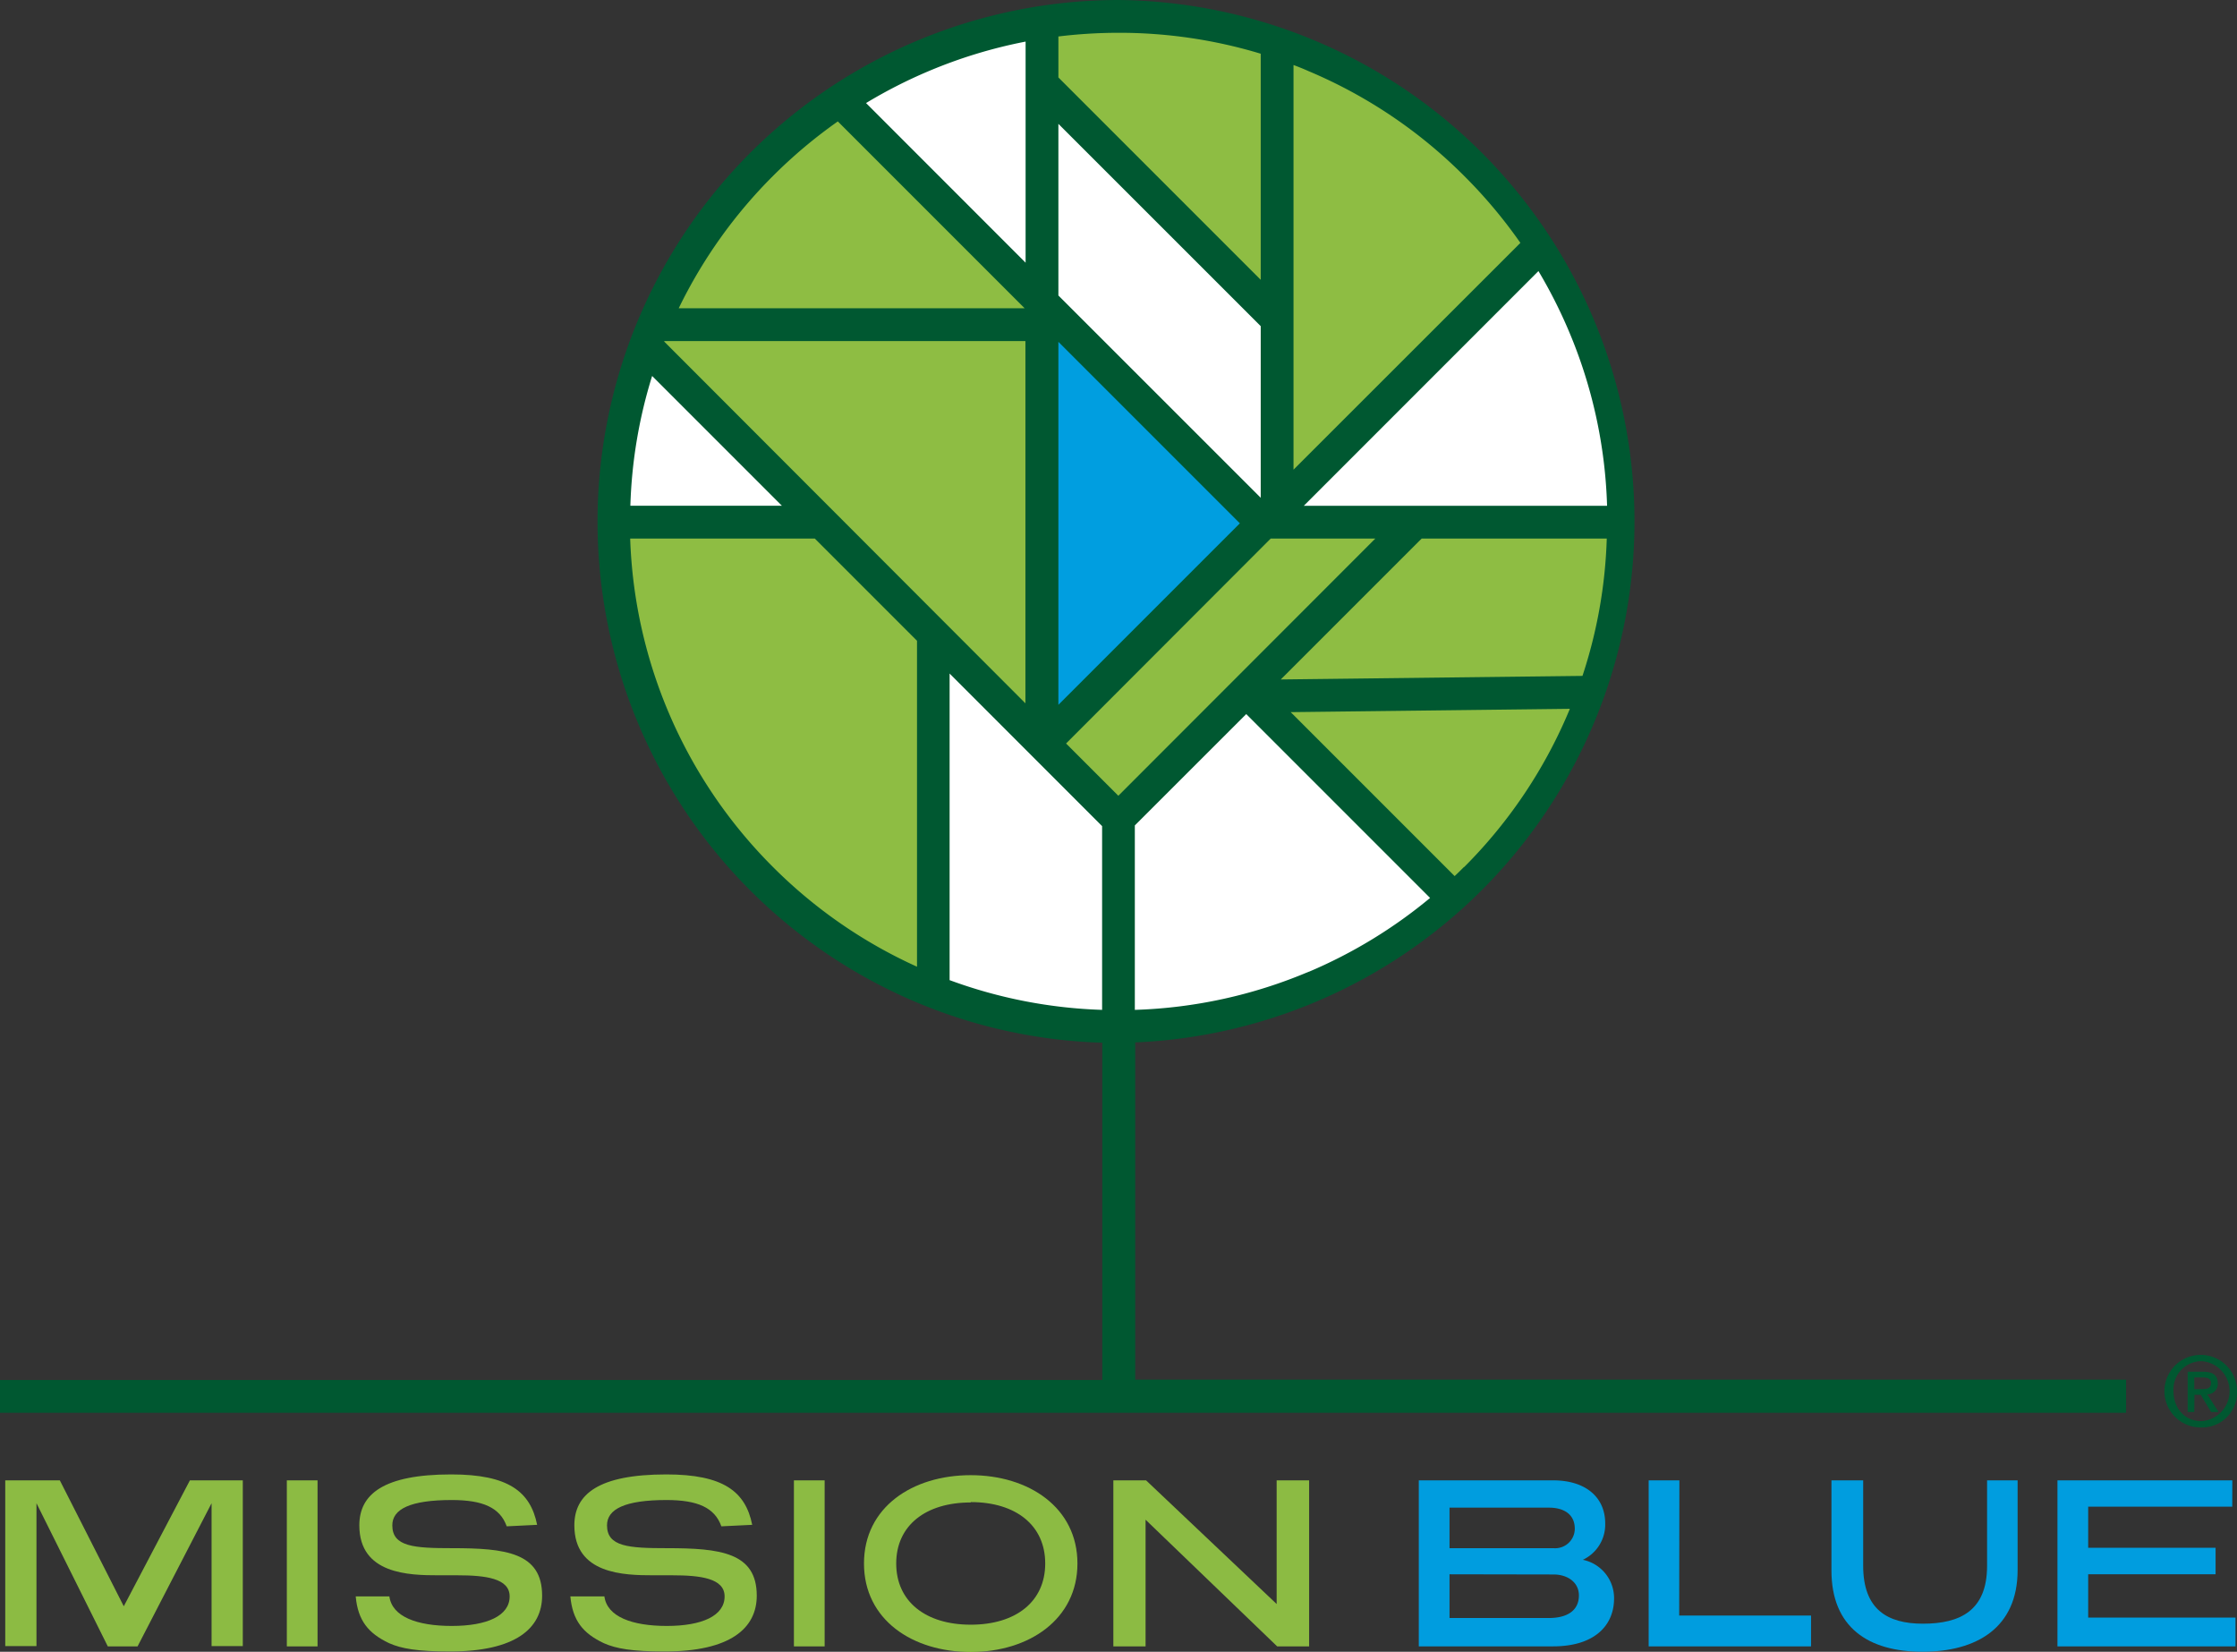 <svg id="Ebene_1" data-name="Ebene 1" xmlns="http://www.w3.org/2000/svg" viewBox="0 0 358.21 264.46"><rect x="0" y="0" width="358.21" height="264.46" fill="#333333" stroke="none"/><defs><style>.cls-1{fill:#fff;}.cls-2{fill:#8cbb43;}.cls-3{fill:#009ddf;}.cls-4{fill:#34a8db;}.cls-5{fill:#8ebd43;}.cls-6{fill:#009ee0;}.cls-7{fill:#005831;}</style></defs><circle class="cls-1" cx="179.22" cy="83.31" r="80.91"/><path class="cls-2" d="M46.1,273.06h-5V250.18L29.25,273.1H24.48L13.06,250.18v22.88h-5V246.52h8.74l10.24,20.16,10.59-20.16H46.1Z" transform="translate(-7.22 -9.5)"/><path class="cls-2" d="M58.07,273.1H53.15V246.52h4.92Z" transform="translate(-7.22 -9.5)"/><path class="cls-2" d="M88.36,253.88c-1.07-3-3.82-4.21-8.79-4.21-6.65,0-9.53,1.45-9.53,4.05,0,3.43,3.47,3.66,9.61,3.66,8.47,0,14.38.67,14.38,7.6,0,5.24-4.26,8.94-14.77,8.94-5.24,0-7.8-.47-9.73-1.33-3.34-1.58-5-3.63-5.35-7.49h5.39c.43,3.23,4.37,4.73,10,4.73s9.26-1.62,9.26-4.73c0-2.91-3.9-3.38-8.39-3.38-1.06,0-2,0-3,0-4.73,0-12.68-.16-12.68-8,0-5,3.9-8.15,14.72-8.15,9.1,0,12.68,2.72,13.75,8.07Z" transform="translate(-7.22 -9.5)"/><path class="cls-2" d="M122.73,253.88c-1.06-3-3.82-4.21-8.78-4.21-6.65,0-9.53,1.45-9.53,4.05,0,3.43,3.47,3.66,9.61,3.66,8.47,0,14.37.67,14.37,7.6,0,5.24-4.25,8.94-14.76,8.94-5.24,0-7.8-.47-9.73-1.33-3.35-1.58-5-3.63-5.36-7.49H104c.43,3.23,4.37,4.73,10,4.73s9.25-1.62,9.25-4.73c0-2.91-3.89-3.38-8.38-3.38-1.07,0-2,0-3,0-4.72,0-12.68-.16-12.68-8,0-5,3.9-8.15,14.73-8.15,9.1,0,12.68,2.72,13.75,8.07Z" transform="translate(-7.22 -9.5)"/><path class="cls-2" d="M139.27,273.1h-4.92V246.52h4.92Z" transform="translate(-7.22 -9.5)"/><path class="cls-2" d="M162.66,274c-9.33,0-17.09-5.16-17.09-14.17s7.76-14.14,17.09-14.14,17.09,5.2,17.09,14.14S172,274,162.66,274Zm0-23.94c-7.24,0-11.93,3.7-11.93,9.77s4.69,9.8,11.93,9.8,11.93-3.7,11.93-9.8S169.91,250,162.66,250Z" transform="translate(-7.22 -9.5)"/><path class="cls-2" d="M216.85,273.1h-5.12l-21.07-20.28V273.1H185.5V246.52h5.24l20.91,19.8v-19.8h5.2Z" transform="translate(-7.22 -9.5)"/><path class="cls-3" d="M255.91,246.52c5.32,0,8.35,2.79,8.35,6.89a6.23,6.23,0,0,1-3.58,5.83,6.26,6.26,0,0,1,5,6.18c0,4.29-3.07,7.68-9.77,7.68h-21.5V246.52Zm-16.58,4.37v6.49H256a3.14,3.14,0,0,0,3.39-3.11c0-2.28-1.7-3.38-4.14-3.38Zm0,10.67v7h15.91c2.92,0,4.81-1.18,4.81-3.62,0-2.13-1.86-3.35-4.06-3.35Z" transform="translate(-7.22 -9.5)"/><path class="cls-3" d="M276.11,268.17h21.11v4.93h-26V246.52h4.92Z" transform="translate(-7.22 -9.5)"/><path class="cls-3" d="M330.3,260.89c0,9.21-6.54,13.07-15.24,13.07s-14.57-3.93-14.57-13V246.52h5.08v13.66c0,7,3.86,9.29,9.57,9.29,5.94,0,10.27-2.08,10.27-9.25v-13.7h4.89Z" transform="translate(-7.22 -9.5)"/><path class="cls-3" d="M364.67,250.73H341.6v6.58H362v4.25H341.6v6.93h23.59v4.61H336.68V246.52h28Z" transform="translate(-7.22 -9.5)"/><path class="cls-4" d="M186.9,230.2" transform="translate(-7.22 -9.5)"/><polygon class="cls-5" points="105.16 51.98 166.86 51.98 166.86 118.9 103.47 56.3 105.16 51.98"/><polygon class="cls-5" points="166.86 118.9 202.72 83.61 226.67 83.54 179.14 130.71 166.86 118.9"/><path class="cls-5" d="M211.72,59.45,174.08,23v-9.7S191.3,9,211.72,16.49Z" transform="translate(-7.22 -9.5)"/><path class="cls-5" d="M211.72,91.27,254,48.72S241.28,25,211.72,16.49Z" transform="translate(-7.22 -9.5)"/><path class="cls-5" d="M112.75,61.48h63.77L140.75,25.72S119.19,41.52,112.75,61.48Z" transform="translate(-7.22 -9.5)"/><path class="cls-5" d="M105.49,93l33.08.12,18.11,17.48v57.5s-29.87-13.7-38.41-31.45A68,68,0,0,1,105.49,93Z" transform="translate(-7.22 -9.5)"/><path class="cls-5" d="M207.06,120.17,240,153.25c19.62-19,24.64-30.13,27.27-60.26l-34.11.12Z" transform="translate(-7.22 -9.5)"/><polygon class="cls-6" points="166.86 49.36 202.72 83.61 166.86 118.9 166.86 49.36"/><path class="cls-7" d="M189,230.4v-54A83.49,83.49,0,0,0,186.36,9.5a83.52,83.52,0,0,0-32.5,160.43,83,83,0,0,0,29.87,6.52v54H7.22v5.25H347.67V230.4ZM113.59,64.2l0-.09h57.83v58ZM176.7,29.33l32.4,32.39V89.2L176.7,56.81Zm0,34.9,29.06,29.06L176.7,122.35Zm34,31.5h16.75L186.3,136.91l-8.37-8.37Zm6.07,69.36a77.49,77.49,0,0,1-27.83,6.1V141.66l17.84-17.83,29.44,29.44A78,78,0,0,1,216.81,165.09Zm24.87-16.77c-.49.49-1,1-1.49,1.45l-26.25-26.25,44.7-.53c-.06.15-.12.31-.19.46A77.92,77.92,0,0,1,241.68,148.32Zm18.94-30.6-48.27.57,22.56-22.56h29.64A77.48,77.48,0,0,1,260.62,117.72Zm3.94-27.24H216L253.57,52.9a78.46,78.46,0,0,1,4.88,9.64A77.49,77.49,0,0,1,264.56,90.48ZM241.68,37.67a78.74,78.74,0,0,1,9,10.72L214.35,84.7V19.91q1.25.46,2.46,1A77.81,77.81,0,0,1,241.68,37.67ZM209.1,18.1V54.3L176.7,21.9V15.34a79.53,79.53,0,0,1,9.66-.59A78.23,78.23,0,0,1,209.1,18.1Zm-53.2,2.8a77.9,77.9,0,0,1,15.55-4.74v35.4L145.9,26A78.32,78.32,0,0,1,155.9,20.9ZM131,37.67a78.82,78.82,0,0,1,10.38-8.73l29.92,29.92h-55.4A78.13,78.13,0,0,1,131,37.67Zm-19.38,32,20.8,20.8H108.16A77.57,77.57,0,0,1,111.65,69.68ZM131,148.32a78,78,0,0,1-22.87-52.59H137.7l16.36,16.36v52.19A78,78,0,0,1,131,148.32Zm28.28,18.12v-49.1l24.42,24.43v29.42A77.63,77.63,0,0,1,159.31,166.44Z" transform="translate(-7.22 -9.5)"/><path class="cls-7" d="M359.74,238.05a5.81,5.81,0,1,1,5.69-5.81A5.59,5.59,0,0,1,359.74,238.05Zm0-10.61a4.51,4.51,0,0,0-4.48,4.8c0,2.64,1.71,4.8,4.48,4.8a4.81,4.81,0,0,0,0-9.6Zm-1.15,8.13h-1.06v-6.44H360c1.56,0,2.35.55,2.35,1.85a1.66,1.66,0,0,1-1.68,1.76l1.81,2.83h-1.2l-1.66-2.75h-1Zm1.18-3.66c.8,0,1.5-.07,1.5-1,0-.79-.78-.87-1.4-.87h-1.28v1.88Z" transform="translate(-7.22 -9.5)"/></svg>
